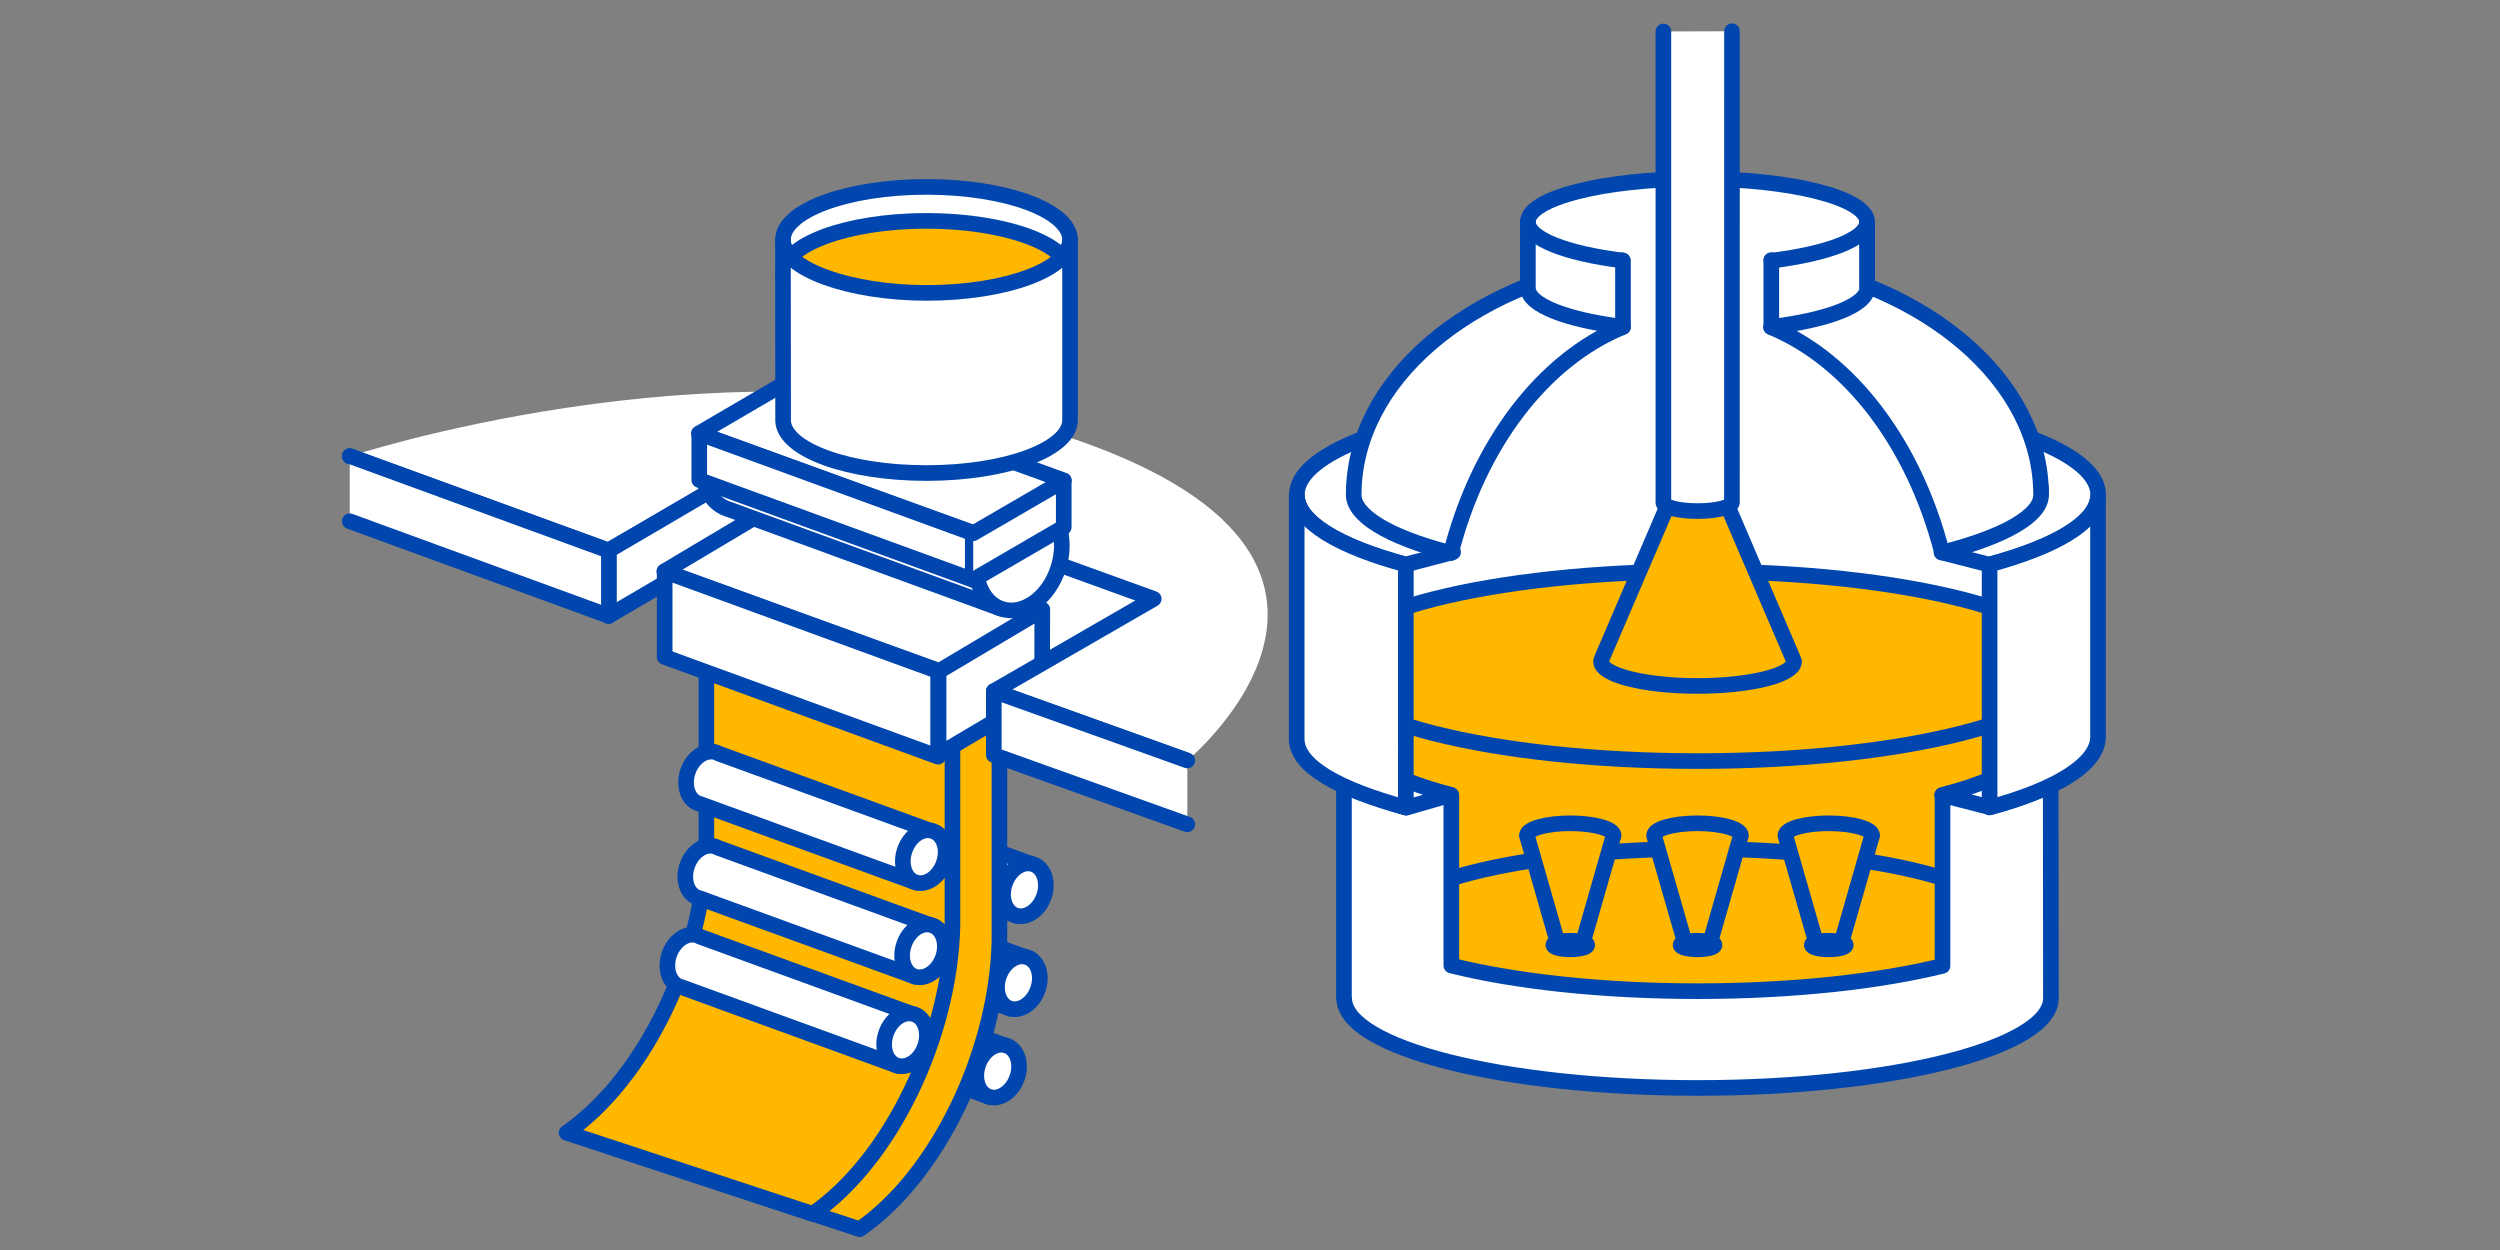 <?xml version="1.0" encoding="utf-8"?>
<!-- Generator: Adobe Illustrator 16.0.4, SVG Export Plug-In . SVG Version: 6.00 Build 0)  -->
<!DOCTYPE svg PUBLIC "-//W3C//DTD SVG 1.1//EN" "http://www.w3.org/Graphics/SVG/1.1/DTD/svg11.dtd">
<svg version="1.1" id="レイヤー_1" xmlns="http://www.w3.org/2000/svg" xmlns:xlink="http://www.w3.org/1999/xlink" x="0px"
	 y="0px" width="480px" height="240px" viewBox="0 0 480 240" enable-background="new 0 0 480 240" xml:space="preserve">
<rect x="0" y="0" width="480" height="240" fill="#808080" stroke="none"/>
<path fill="#FFFFFF" stroke="#0046AE" stroke-width="3" stroke-linecap="round" stroke-linejoin="round" stroke-miterlimit="10" d="
	M293.353,42.63v25.823l-25.958,22.382v39.562h119.803V95.447l-28.706-35.629l-0.029-17.094l0.029-0.106
	c0-4.575-14.588-8.284-32.563-8.284c-17.986,0-32.575,3.708-32.575,8.284V42.63z"/>
<path fill="#FFFFFF" d="M227.966,146.012c0,0,50.974-42.131-32.43-64.991c-59.173-16.218-128.37,6.595-128.37,6.595"/>
<g>
	<rect x="263.185" y="129.676" fill="#FFB700" width="124.612" height="66.98"/>
	
		<path fill="#FFB700" stroke="#0046AE" stroke-width="3" stroke-linecap="round" stroke-linejoin="round" stroke-miterlimit="10" d="
		M254.27,127.904c0,10.072,32.086,18.223,71.677,18.223c39.559,0,71.631-8.15,71.631-18.223c0-10.051-32.073-18.208-71.631-18.208
		C286.354,109.697,254.27,117.85,254.27,127.904"/>
	
		<path fill="#FFB700" stroke="#0046AE" stroke-width="3" stroke-linecap="round" stroke-linejoin="round" stroke-miterlimit="10" d="
		M387.197,178.551c0,8.607-27.427,15.584-61.269,15.584c-33.836,0-61.266-6.977-61.266-15.584c0-8.594,27.43-15.57,61.266-15.57
		C359.771,162.98,387.197,169.957,387.197,178.551"/>
	
		<path fill="#FFFFFF" stroke="#0046AE" stroke-width="3" stroke-linecap="round" stroke-linejoin="round" stroke-miterlimit="10" d="
		M393.731,148.758l-20.768,3.928v32.758c-12.164,3.008-28.736,4.861-47.035,4.861c-18.413,0-35.114-1.881-47.275-4.922v-32.697
		l-20.615-3.932v42.947h0.044c0.142,9.498,30.473,17.189,67.847,17.189c37.482,0,67.85-7.729,67.85-17.254L393.731,148.758"/>
	
		<path fill="#FFFFFF" stroke="#0046AE" stroke-width="3" stroke-linecap="round" stroke-linejoin="round" stroke-miterlimit="10" d="
		M364.597,80.666c16.527,3.041,27.29,7.994,27.29,13.577c0,4.612-7.302,8.779-19.126,11.815l9.16,2.348
		c12.98-3.493,20.928-8.215,20.928-13.408c0-7.223-15.374-13.533-38.267-16.914 M248.995,94.996c0,5.185,7.936,9.904,20.878,13.398
		l9.119-2.392c-11.532-3.022-19.032-7.217-19.032-11.759c0-5.753,11.391-10.829,28.732-13.841l-0.432-2.461
		C264.831,81.283,248.995,87.668,248.995,94.996"/>
	
		<path fill="#FFFFFF" stroke="#0046AE" stroke-width="3" stroke-linecap="round" stroke-linejoin="round" stroke-miterlimit="10" d="
		M259.821,140.885c0-1.791,1.123-3.52,3.165-5.143v-5.357c-8.777,3.176-13.928,7.064-13.928,11.246l-0.048,0.016
		c0,5.24,7.998,9.537,21.006,13.428l8.574-2.473C266.968,149.58,259.821,145.439,259.821,140.885"/>
	
		<path fill="#FFFFFF" stroke="#0046AE" stroke-width="3" stroke-linecap="round" stroke-linejoin="round" stroke-miterlimit="10" d="
		M391.733,131.553v9.158l0.014,0.174l-0.014,0.092v3.666h-1.705c-2.766,3.064-8.78,5.822-17.143,7.992l9.132,2.35
		c12.838-3.494,20.695-8.191,20.695-13.35C402.713,137.941,398.699,134.492,391.733,131.553"/>
	
		<path fill="#FFFFFF" stroke="#0046AE" stroke-width="3" stroke-linecap="round" stroke-linejoin="round" stroke-miterlimit="10" d="
		M402.819,141.209l-0.001-45.775c-0.433,5.015-8.273,9.549-20.817,12.947l0.001,46.654c12.931-3.504,20.817-8.395,20.817-13.576
		V141.209"/>
	
		<path fill="#FFFFFF" stroke="#0046AE" stroke-width="3" stroke-linecap="round" stroke-linejoin="round" stroke-miterlimit="10" d="
		M269.921,108.394c-12.839-3.467-20.757-8.117-20.912-13.239h-0.043l0.001,46.731c0,5.189,7.991,9.664,20.955,13.162
		L269.921,108.394z"/>
	
		<path fill="#FFFFFF" stroke="#0046AE" stroke-width="3" stroke-linecap="round" stroke-linejoin="round" stroke-miterlimit="10" d="
		M311.464,49.975c-29.505,4.603-51.553,23.029-51.553,45.051c0,3.764,6.149,7.963,18.663,11.162
		c5.323-20.873,17.7-37.106,33.04-43.403"/>
	
		<path fill="#FFFFFF" stroke="#0046AE" stroke-width="3" stroke-linecap="round" stroke-linejoin="round" stroke-miterlimit="10" d="
		M340.027,62.815c15.251,6.318,27.507,22.516,32.84,43.275c11.961-3.017,19.02-7.05,19.02-11.064
		c0-22.083-22.172-40.541-51.797-45.079"/>
	
		<path fill="#FFFFFF" stroke="#0046AE" stroke-width="3" stroke-linecap="round" stroke-linejoin="round" stroke-miterlimit="10" d="
		M358.491,42.605"/>
	
		<path fill="#FFFFFF" stroke="#0046AE" stroke-width="3" stroke-linecap="round" stroke-linejoin="round" stroke-miterlimit="10" d="
		M311.614,50.03c-10.775-1.339-18.231-4.148-18.262-7.412v12.771h0.016c0.107,3.235,7.516,6.03,18.246,7.368V50.03z"/>
	
		<path fill="#FFFFFF" stroke="#0046AE" stroke-width="3" stroke-linecap="round" stroke-linejoin="round" stroke-miterlimit="10" d="
		M358.462,55.224V42.711c-0.152,3.23-7.624,6.012-18.372,7.338v12.724c10.87-1.339,18.401-4.167,18.401-7.444L358.462,55.224"/>
	
		<path fill="#FFB700" stroke="#0046AE" stroke-width="3" stroke-linecap="round" stroke-linejoin="round" stroke-miterlimit="10" d="
		M320.624,95.99l-12.988,30.268l-0.216,0.618l-0.017,0.115c0,2.6,8.287,4.713,18.512,4.713c10.241,0,18.544-2.113,18.544-4.713
		l-0.355-0.895L331.204,95.99H320.624"/>
	
		<path fill="#FFB700" stroke="#0046AE" stroke-width="3" stroke-linecap="round" stroke-linejoin="round" stroke-miterlimit="10" d="
		M317.581,160.426l0.11,0.367l5.841,20.334h4.767l5.811-20.256l0.153-0.445c0-1.303-3.734-2.354-8.348-2.354
		C321.315,158.072,317.581,159.123,317.581,160.426"/>
	
		<path fill="#FFFFFF" stroke="#0046AE" stroke-width="3" stroke-linecap="round" stroke-linejoin="round" stroke-miterlimit="10" d="
		M329.189,181.447c0,0.455-1.476,0.822-3.274,0.822c-1.783,0-3.243-0.367-3.243-0.822c0-0.459,1.46-0.824,3.243-0.824
		C327.714,180.623,329.189,180.988,329.189,181.447"/>
	
		<path fill="#FFB700" stroke="#0046AE" stroke-width="3" stroke-linecap="round" stroke-linejoin="round" stroke-miterlimit="10" d="
		M293.154,160.426l0.122,0.367l5.826,20.334h4.766l5.796-20.256l0.154-0.445c0-1.303-3.724-2.354-8.333-2.354
		C296.904,158.072,293.154,159.123,293.154,160.426"/>
	
		<path fill="#FFFFFF" stroke="#0046AE" stroke-width="3" stroke-linecap="round" stroke-linejoin="round" stroke-miterlimit="10" d="
		M304.745,181.447c0,0.455-1.461,0.822-3.26,0.822c-1.781,0-3.243-0.367-3.243-0.822c0-0.459,1.462-0.824,3.243-0.824
		C303.284,180.623,304.745,180.988,304.745,181.447"/>
	
		<path fill="#FFB700" stroke="#0046AE" stroke-width="3" stroke-linecap="round" stroke-linejoin="round" stroke-miterlimit="10" d="
		M342.794,160.426l0.096,0.367l5.838,20.334h4.785l5.797-20.256l0.151-0.445c0-1.303-3.735-2.354-8.331-2.354
		C346.518,158.072,342.794,159.123,342.794,160.426"/>
	
		<path fill="#FFFFFF" stroke="#0046AE" stroke-width="3" stroke-linecap="round" stroke-linejoin="round" stroke-miterlimit="10" d="
		M354.388,181.447c0,0.455-1.46,0.822-3.258,0.822c-1.801,0-3.262-0.367-3.262-0.822c0-0.459,1.461-0.824,3.262-0.824
		C352.928,180.623,354.388,180.988,354.388,181.447"/>
	
		<path fill="#FFFFFF" stroke="#0046AE" stroke-width="3" stroke-linecap="round" stroke-linejoin="round" stroke-miterlimit="10" d="
		M319.37,6.041v90.371l-0.018,0.046c0,0.92,2.952,1.669,6.578,1.669c3.646,0,6.6-0.749,6.6-1.669v-0.033h0.011h-0.011l0.011-90.426"
		/>
	<g>
		
			<path fill="#FFFFFF" stroke="#0046AE" stroke-width="3" stroke-linecap="round" stroke-linejoin="round" stroke-miterlimit="10" d="
			M158.796,157.051c-0.956,2.703-3.417,4.303-5.462,3.572c-2.049-0.746-2.94-3.521-1.966-6.225c0.956-2.713,3.416-4.305,5.464-3.562
			C158.885,151.562,159.755,154.352,158.796,157.051"/>
		
			<polyline fill="#FFFFFF" stroke="#0046AE" stroke-width="3" stroke-linecap="round" stroke-linejoin="round" stroke-miterlimit="10" points="
			156.511,150.766 198.346,166.004 195.116,175.807 153.281,160.568 		"/>
		
			<path fill="#FFFFFF" stroke="#0046AE" stroke-width="3" stroke-linecap="round" stroke-linejoin="round" stroke-miterlimit="10" d="
			M200.411,172.176c-0.959,2.689-3.396,4.295-5.464,3.568c-2.048-0.742-2.936-3.525-1.964-6.229
			c0.974-2.703,3.417-4.299,5.463-3.559C200.493,166.684,201.387,169.473,200.411,172.176"/>
		
			<path fill="#FFFFFF" stroke="#0046AE" stroke-width="3" stroke-linecap="round" stroke-linejoin="round" stroke-miterlimit="10" d="
			M157.634,174.91c-0.971,2.691-3.397,4.295-5.463,3.557c-2.048-0.73-2.936-3.521-1.962-6.219c0.955-2.713,3.399-4.297,5.464-3.568
			C157.706,169.412,158.589,172.197,157.634,174.91"/>
		
			<polyline fill="#FFFFFF" stroke="#0046AE" stroke-width="3" stroke-linecap="round" stroke-linejoin="round" stroke-miterlimit="10" points="
			155.332,168.619 197.184,183.863 193.956,193.658 152.122,178.424 		"/>
		
			<path fill="#FFFFFF" stroke="#0046AE" stroke-width="3" stroke-linecap="round" stroke-linejoin="round" stroke-miterlimit="10" d="
			M199.251,190.02c-0.961,2.703-3.4,4.305-5.465,3.574c-2.05-0.742-2.938-3.525-1.964-6.229c0.958-2.703,3.397-4.299,5.463-3.559
			C199.334,184.533,200.225,187.322,199.251,190.02"/>
		
			<path fill="#FFFFFF" stroke="#0046AE" stroke-width="3" stroke-linecap="round" stroke-linejoin="round" stroke-miterlimit="10" d="
			M153.656,191.869c-0.971,2.703-3.415,4.299-5.463,3.562c-2.05-0.73-2.952-3.521-1.963-6.213c0.952-2.709,3.396-4.311,5.463-3.572
			C153.741,186.381,154.611,189.16,153.656,191.869"/>
		
			<polyline fill="#FFFFFF" stroke="#0046AE" stroke-width="3" stroke-linecap="round" stroke-linejoin="round" stroke-miterlimit="10" points="
			151.352,185.588 193.206,200.82 189.978,210.623 148.142,195.385 		"/>
		<g>
			
				<path fill="#FFFFFF" stroke="#0046AE" stroke-width="3" stroke-linecap="round" stroke-linejoin="round" stroke-miterlimit="10" d="
				M195.268,206.984c-0.971,2.711-3.413,4.299-5.458,3.572c-2.053-0.736-2.94-3.523-1.965-6.227
				c0.956-2.701,3.396-4.301,5.463-3.561C195.357,201.502,196.23,204.287,195.268,206.984"/>
		</g>
		
			<path fill="#FFB700" stroke="#0046AE" stroke-width="3" stroke-linecap="round" stroke-linejoin="round" stroke-miterlimit="10" d="
			M144.64,121.063v44.132c-0.509,21.129-11.779,44.842-26.841,55.227L165.047,236c15.062-10.385,26.333-34.098,26.841-55.227
			v-44.131L144.64,121.063z"/>
		
			<path fill="#FFB700" stroke="#0046AE" stroke-width="3" stroke-linecap="round" stroke-linejoin="round" stroke-miterlimit="10" d="
			M135.624,118.126v44.132c-0.508,21.129-11.779,44.84-26.841,55.227l47.249,15.578c15.062-10.385,26.333-34.098,26.841-55.227
			v-44.131L135.624,118.126z"/>
		<g>
			
				<polygon fill="#FFFFFF" stroke="#0046AE" stroke-width="3" stroke-linecap="round" stroke-linejoin="round" stroke-miterlimit="10" points="
				180.21,144.865 200.084,133.09 200.118,117.051 180.21,128.869 			"/>
			<polygon fill="#FFFFFF" points="227.354,145.838 190.812,132.705 221.517,114.984 			"/>
			
				<polyline fill="none" stroke="#0046AE" stroke-width="3" stroke-linecap="round" stroke-linejoin="round" stroke-miterlimit="10" points="
				67.166,87.616 116.825,105.671 147.236,88.11 221.517,114.984 190.812,132.705 227.354,145.838 			"/>
			
				<polyline fill="#FFFFFF" stroke="#0046AE" stroke-width="3" stroke-linecap="round" stroke-linejoin="round" stroke-miterlimit="10" points="
				151.642,97.873 116.825,118.279 116.825,105.711 151.642,85.299 			"/>
			
				<polygon fill="#FFFFFF" stroke="#0046AE" stroke-width="3" stroke-linecap="round" stroke-linejoin="round" stroke-miterlimit="10" points="
				200.118,117.051 147.318,97.928 127.549,109.701 180.345,128.816 			"/>
			
				<polygon fill="#FFFFFF" stroke="#0046AE" stroke-width="3" stroke-linecap="round" stroke-linejoin="round" stroke-miterlimit="10" points="
				127.616,126.13 180.121,145.287 180.121,128.877 127.615,109.723 			"/>
			
				<polyline fill="#FFFFFF" stroke="#0046AE" stroke-width="3" stroke-linecap="round" stroke-linejoin="round" stroke-miterlimit="10" points="
				67.153,87.559 116.908,105.748 116.908,118.264 67.153,100.079 			"/>
			
				<polyline fill="#FFFFFF" stroke="#0046AE" stroke-width="3" stroke-linecap="round" stroke-linejoin="round" stroke-miterlimit="10" points="
				227.966,158.27 190.812,144.959 190.812,132.705 227.966,146.012 			"/>
			
				<path fill="#FFFFFF" stroke="#0046AE" stroke-width="3" stroke-linecap="round" stroke-linejoin="round" stroke-miterlimit="10" d="
				M192.076,107.905l-42.539-15.525c0.423-0.781,0.793-1.618,1.08-2.517l-15.148-4.808c-1.81,5.692,0.124,11.377,4.304,12.703
				c0.047,0.015,0.095,0.021,0.142,0.035l52.161,19.035V107.905z"/>
			
				<path fill="#FFFFFF" stroke="#0046AE" stroke-width="3" stroke-linecap="round" stroke-linejoin="round" stroke-miterlimit="10" d="
				M203.193,109.027c-1.794,5.69-6.642,9.231-10.843,7.897c-4.183-1.322-6.115-7.012-4.306-12.7
				c1.794-5.689,6.662-9.226,10.846-7.898C203.076,97.655,205.004,103.344,203.193,109.027"/>
			
				<polyline fill="#FFFFFF" stroke="#0046AE" stroke-width="3" stroke-linecap="round" stroke-linejoin="round" stroke-miterlimit="10" points="
				204.253,92.234 151.471,73.113 134.192,83.216 186.985,102.334 			"/>
			
				<polygon fill="#FFFFFF" stroke="#0046AE" stroke-width="3" stroke-linecap="round" stroke-linejoin="round" stroke-miterlimit="10" points="
				134.257,92.157 186.767,111.318 186.767,102.396 134.257,83.24 			"/>
			
				<polyline fill="#FFFFFF" stroke="#0046AE" stroke-width="3" stroke-linecap="round" stroke-linejoin="round" stroke-miterlimit="10" points="
				186.853,111.318 204.238,101.208 204.238,92.286 186.853,102.391 			"/>
			
				<path fill="#FFFFFF" stroke="#0046AE" stroke-width="3" stroke-linecap="round" stroke-linejoin="round" stroke-miterlimit="10" d="
				M205.45,46.059c0,5.616-12.331,10.178-27.561,10.178c-15.216,0.001-27.562-4.562-27.562-10.178
				c0-5.617,12.345-10.173,27.562-10.173C193.119,35.886,205.45,40.442,205.45,46.059"/>
		</g>
		
			<path fill="#FFB700" stroke="#0046AE" stroke-width="3" stroke-linecap="round" stroke-linejoin="round" stroke-miterlimit="10" d="
			M150.328,52.58c0,5.615,12.345,10.178,27.562,10.178c15.229,0,27.561-4.562,27.561-10.178c0-5.613-12.331-10.174-27.561-10.174
			C162.673,42.405,150.328,46.967,150.328,52.58"/>
		<g>
			
				<path fill="#FFFFFF" stroke="#0046AE" stroke-width="3" stroke-linecap="round" stroke-linejoin="round" stroke-miterlimit="10" d="
				M205.45,46.059c0,5.616-12.331,10.178-27.561,10.178c-14.773,0-27.562-4.618-27.562-10.018l0.031,34.704
				c0.395,5.489,12.552,9.901,27.53,9.901c15.229,0,27.561-4.562,27.561-10.173V46.059z"/>
			
				<path fill="#FFFFFF" stroke="#0046AE" stroke-width="3" stroke-linecap="round" stroke-linejoin="round" stroke-miterlimit="10" d="
				M179.103,159.656l-41.136-14.98l-0.375-0.197c-2.068-0.73-4.512,0.859-5.483,3.562c-0.955,2.709-0.07,5.488,1.979,6.225
				l0.188,0.047l41.595,15.146"/>
			
				<path fill="#FFFFFF" stroke="#0046AE" stroke-width="3" stroke-linecap="round" stroke-linejoin="round" stroke-miterlimit="10" d="
				M181.166,165.818c-0.956,2.703-3.416,4.299-5.464,3.568c-2.048-0.742-2.936-3.523-1.966-6.225
				c0.958-2.709,3.397-4.305,5.467-3.568C181.252,160.328,182.142,163.109,181.166,165.818"/>
			
				<path fill="#FFFFFF" stroke="#0046AE" stroke-width="3" stroke-linecap="round" stroke-linejoin="round" stroke-miterlimit="10" d="
				M178.962,177.736l-41.133-14.98l-0.396-0.197c-2.044-0.734-4.489,0.865-5.46,3.559c-0.972,2.713-0.085,5.494,1.98,6.229
				l0.187,0.043l41.593,15.145"/>
			
				<path fill="#FFFFFF" stroke="#0046AE" stroke-width="3" stroke-linecap="round" stroke-linejoin="round" stroke-miterlimit="10" d="
				M181.027,183.898c-0.971,2.703-3.411,4.299-5.479,3.564c-2.044-0.727-2.918-3.521-1.943-6.217
				c0.952-2.701,3.396-4.307,5.444-3.561C181.098,178.416,181.982,181.195,181.027,183.898"/>
			
				<path fill="#FFFFFF" stroke="#0046AE" stroke-width="3" stroke-linecap="round" stroke-linejoin="round" stroke-miterlimit="10" d="
				M175.511,194.814l-41.13-14.977l-0.395-0.201c-2.05-0.732-4.492,0.859-5.465,3.562c-0.953,2.713-0.07,5.498,1.981,6.229
				l0.188,0.041l41.595,15.15"/>
		</g>
		
			<path fill="#FFFFFF" stroke="#0046AE" stroke-width="3" stroke-linecap="round" stroke-linejoin="round" stroke-miterlimit="10" d="
			M177.579,200.977c-0.954,2.703-3.416,4.305-5.463,3.566c-2.048-0.734-2.936-3.52-1.962-6.225c0.955-2.697,3.398-4.293,5.464-3.559
			C177.65,195.492,178.534,198.273,177.579,200.977"/>
	</g>
</g>
</svg>
